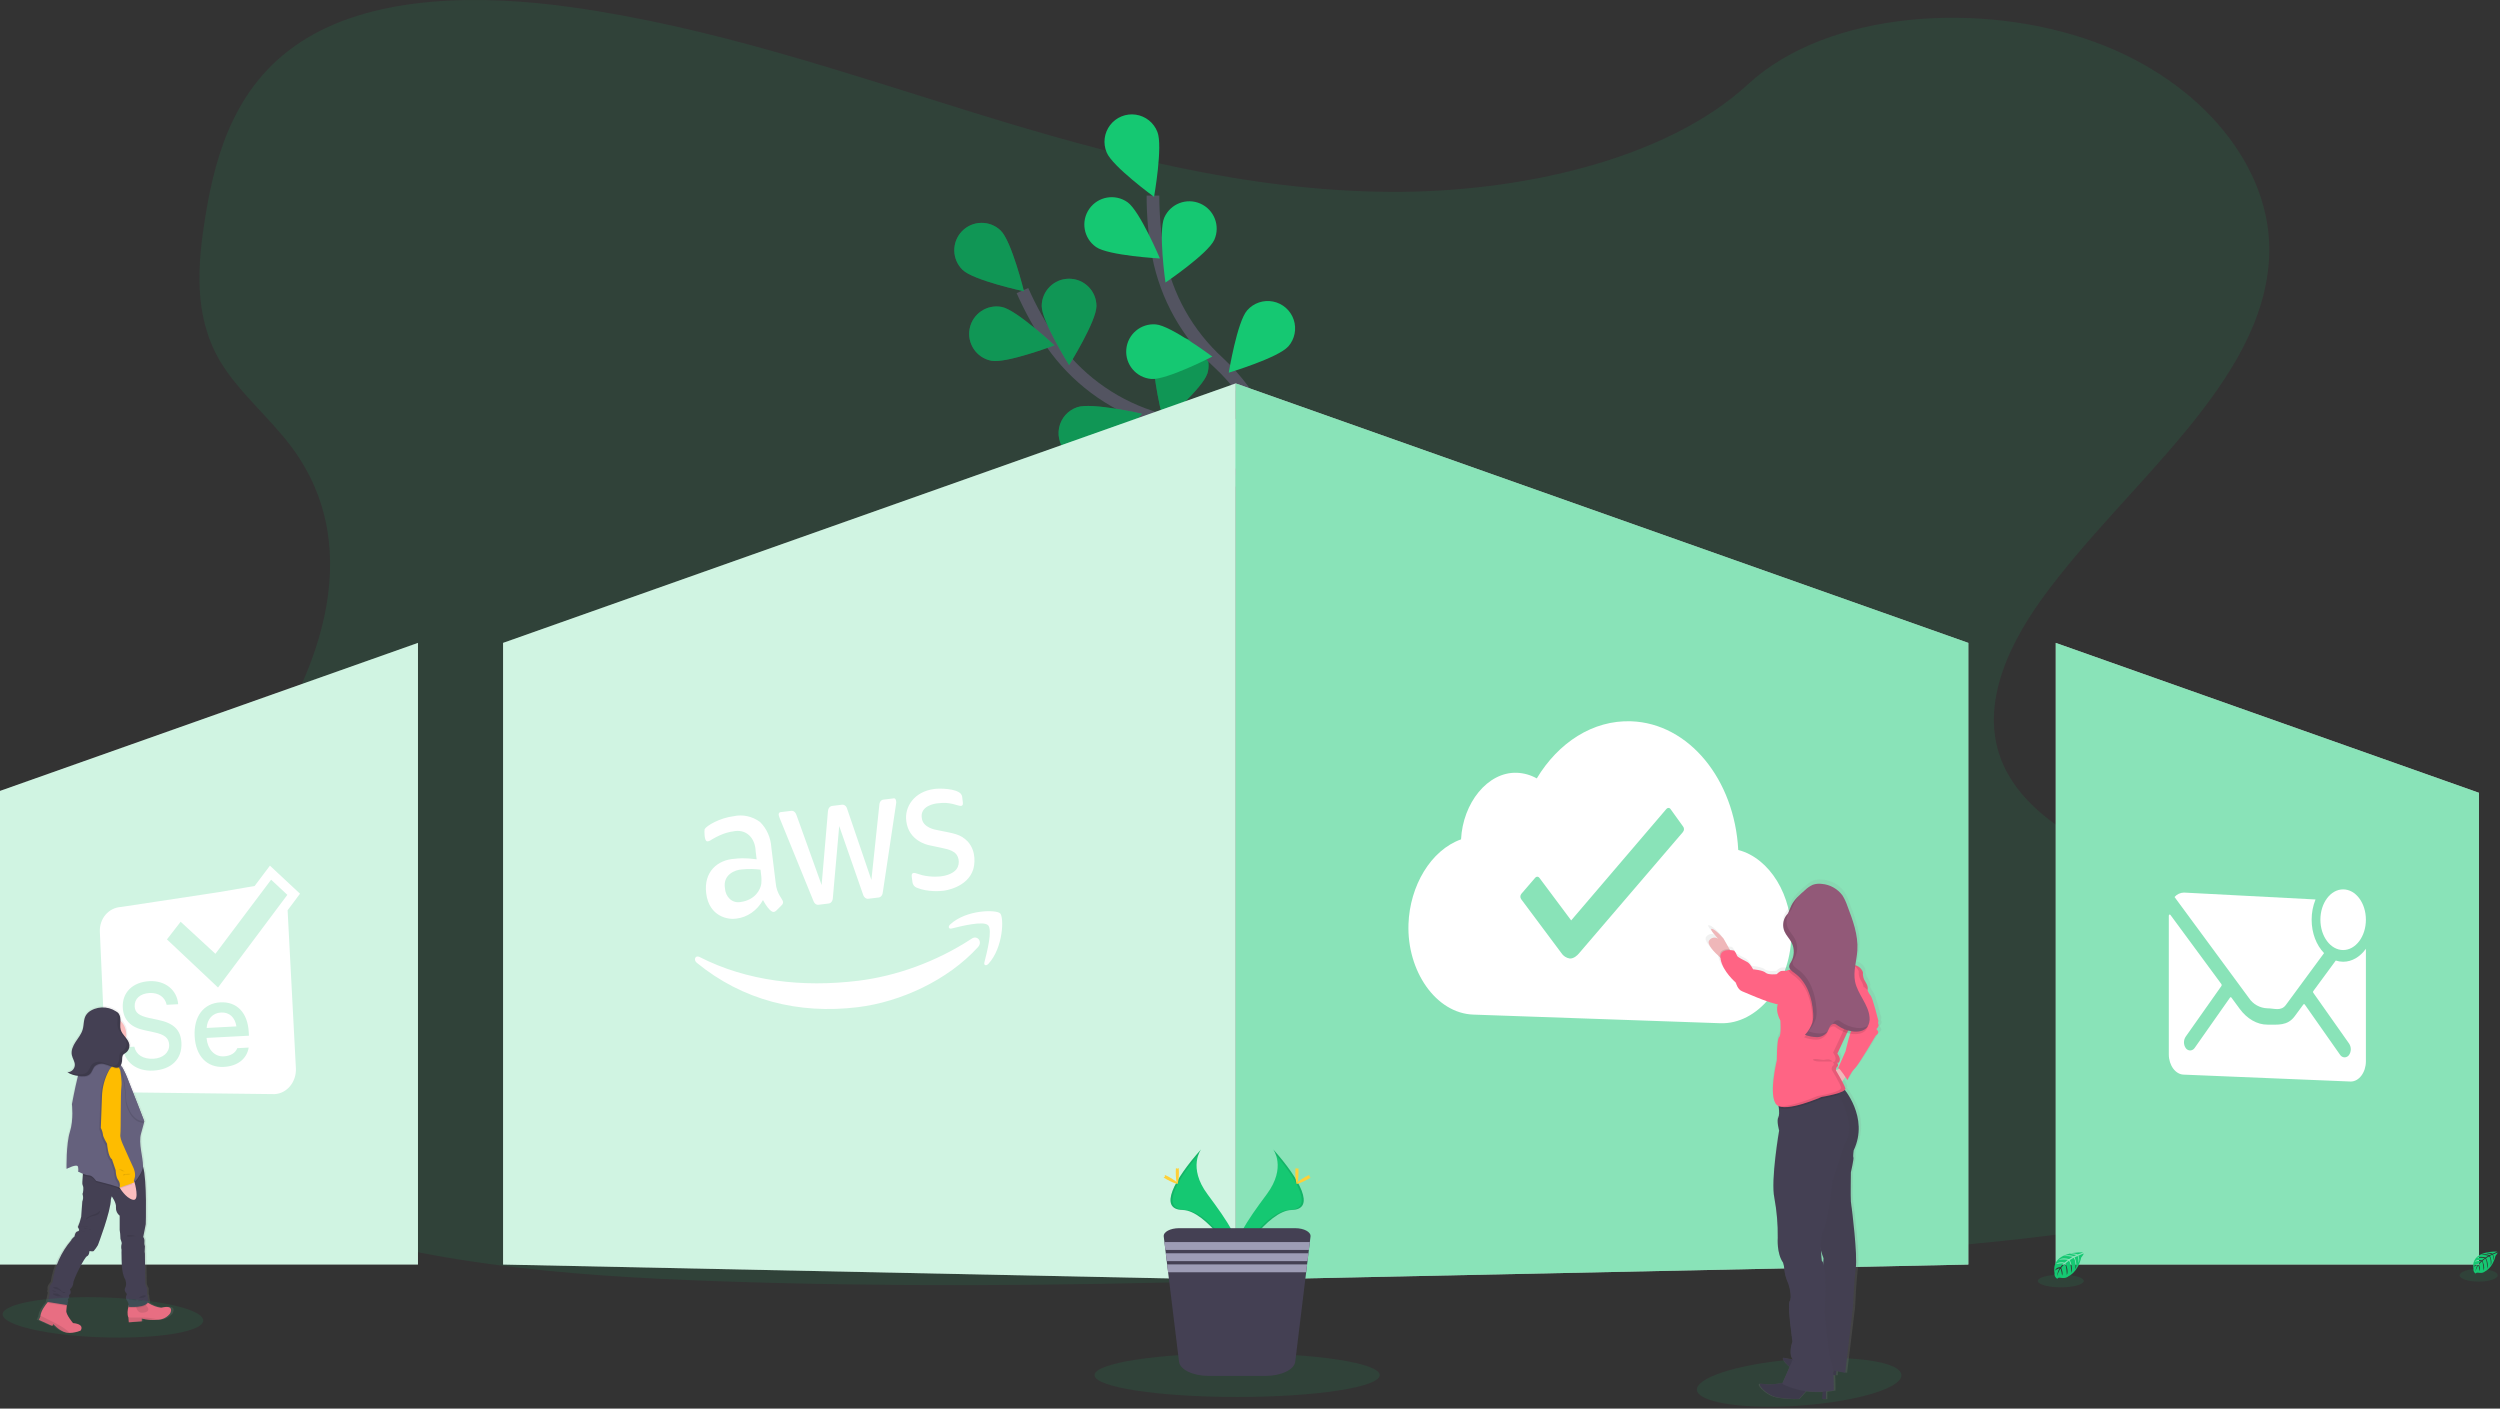 <?xml version="1.0" encoding="UTF-8"?>
<svg width="394px" height="222px" viewBox="0 0 394 222" version="1.1" xmlns="http://www.w3.org/2000/svg" xmlns:xlink="http://www.w3.org/1999/xlink">
    <rect x="0" y="0" width="394" height="222" fill="#333333" stroke="none"/>
    <title>banner-all-courses</title>
    <defs>
        <linearGradient x1="49.977%" y1="100%" x2="49.977%" y2="-0.008%" id="linearGradient-1">
            <stop stop-color="#808080" stop-opacity="0.25" offset="0%"></stop>
            <stop stop-color="#808080" stop-opacity="0.12" offset="54%"></stop>
            <stop stop-color="#808080" stop-opacity="0.1" offset="100%"></stop>
        </linearGradient>
        <linearGradient x1="49.992%" y1="100.014%" x2="49.992%" y2="-0.019%" id="linearGradient-2">
            <stop stop-color="#808080" stop-opacity="0.25" offset="0%"></stop>
            <stop stop-color="#808080" stop-opacity="0.12" offset="54%"></stop>
            <stop stop-color="#808080" stop-opacity="0.1" offset="100%"></stop>
        </linearGradient>
    </defs>
    <g id="Website" stroke="none" stroke-width="1" fill="none" fill-rule="evenodd">
        <g id="All-courses" transform="translate(-927, -148)">
            <g id="banner-all-courses" transform="translate(927, 148)">
                <path d="M219.155,30.239 C196.445,30.108 174.677,24.306 153.866,17.88 C133.055,11.454 112.428,4.296 90.185,1.15 C75.88,-0.865 59.578,-0.804 48.259,6.072 C37.367,12.69 34.062,23.737 32.391,33.954 C31.13,41.641 30.477,49.716 34.609,56.788 C37.476,61.695 42.452,65.758 45.943,70.441 C58.081,86.732 50.292,107.373 37.969,123.868 C32.17,131.606 25.443,139.017 21.036,147.209 C16.629,155.4 14.726,164.718 18.952,172.862 C23.142,180.937 32.804,186.845 43.213,190.915 C64.358,199.175 89.084,201.085 113.164,201.922 C166.482,203.778 219.974,201.118 273.322,198.461 C293.067,197.475 312.896,196.482 332.265,193.387 C343.022,191.662 354.109,189.063 361.807,183.26 C371.593,175.888 373.768,163.761 366.881,154.99 C355.341,140.271 324.338,137.296 316.14,121.399 C311.624,112.646 315.799,102.676 321.852,94.311 C334.835,76.366 356.932,60.361 357.628,40.195 C358.107,26.343 346.965,12.751 330.101,6.612 C312.4,0.153 288.153,1.603 275.496,13.273 C262.478,25.288 239.223,30.355 219.155,30.239 Z" id="Path" fill="#15C872" fill-rule="nonzero" opacity="0.1"></path>
                <g id="db976b58-83c4-4bad-bfc1-713fe8b9d2f6" transform="translate(150.397, 18.026)">
                    <path d="M55.845,70.388 C55.845,70.388 45.885,52.741 30.88,47.656 C24.574,45.562 19.117,41.48 15.328,36.022 C13.55,33.417 12.014,30.654 10.74,27.769" id="Path" stroke="#535461" stroke-width="2"></path>
                    <path d="M1.309,24.507 C3.016,26.167 10.979,27.881 10.979,27.881 C10.979,27.881 9.025,19.976 7.318,18.316 C5.609,16.657 2.878,16.698 1.218,18.407 C-0.441,20.117 -0.4,22.848 1.309,24.507 Z" id="Path" fill="#15C872" fill-rule="nonzero"></path>
                    <path d="M5.829,38.823 C8.166,39.287 15.785,36.399 15.785,36.399 C15.785,36.399 9.816,30.817 7.492,30.353 C5.153,29.894 2.885,31.417 2.425,33.756 C1.966,36.095 3.49,38.364 5.829,38.823 L5.829,38.823 Z" id="Path" fill="#15C872" fill-rule="nonzero"></path>
                    <path d="M22.211,54.296 C24.462,53.516 29.579,47.181 29.579,47.181 C29.579,47.181 21.642,45.369 19.391,46.144 C17.914,46.632 16.814,47.877 16.513,49.403 C16.211,50.929 16.754,52.499 17.934,53.512 C19.114,54.525 20.748,54.825 22.211,54.296 L22.211,54.296 Z" id="Path" fill="#15C872" fill-rule="nonzero"></path>
                    <path d="M37.259,63.219 C39.608,62.831 45.722,57.449 45.722,57.449 C45.722,57.449 38.205,54.317 35.853,54.705 C33.502,55.094 31.911,57.314 32.299,59.665 C32.688,62.016 34.908,63.607 37.259,63.219 L37.259,63.219 Z" id="Path" fill="#15C872" fill-rule="nonzero"></path>
                    <path d="M22.403,30.212 C22.403,32.597 18.094,39.505 18.094,39.505 C18.094,39.505 13.777,32.6 13.777,30.215 C13.777,27.833 15.708,25.902 18.09,25.902 C20.472,25.902 22.403,27.833 22.403,30.215 L22.403,30.212 Z" id="Path" fill="#15C872" fill-rule="nonzero"></path>
                    <path d="M39.869,40.867 C39.144,43.143 32.983,48.446 32.983,48.446 C32.983,48.446 30.931,40.563 31.642,38.298 C32.353,36.024 34.773,34.757 37.047,35.469 C39.321,36.18 40.588,38.601 39.876,40.875 L39.869,40.867 Z" id="Path" fill="#15C872" fill-rule="nonzero"></path>
                    <path d="M55.421,53.553 C55.106,55.916 49.908,62.19 49.908,62.19 C49.908,62.19 46.556,54.767 46.871,52.404 C47.188,50.043 49.36,48.386 51.721,48.703 C54.082,49.021 55.738,51.192 55.421,53.553 Z" id="Path" fill="#15C872" fill-rule="nonzero"></path>
                    <path d="M1.309,24.507 C3.016,26.167 10.979,27.881 10.979,27.881 C10.979,27.881 9.025,19.976 7.318,18.316 C5.609,16.657 2.878,16.698 1.218,18.407 C-0.441,20.117 -0.4,22.848 1.309,24.507 Z" id="Path" fill="#000000" fill-rule="nonzero" opacity="0.25"></path>
                    <path d="M5.829,38.823 C8.166,39.287 15.785,36.399 15.785,36.399 C15.785,36.399 9.816,30.817 7.492,30.353 C5.153,29.894 2.885,31.417 2.425,33.756 C1.966,36.095 3.49,38.364 5.829,38.823 L5.829,38.823 Z" id="Path" fill="#000000" fill-rule="nonzero" opacity="0.25"></path>
                    <path d="M22.211,54.296 C24.462,53.516 29.579,47.181 29.579,47.181 C29.579,47.181 21.642,45.369 19.391,46.144 C17.914,46.632 16.814,47.877 16.513,49.403 C16.211,50.929 16.754,52.499 17.934,53.512 C19.114,54.525 20.748,54.825 22.211,54.296 L22.211,54.296 Z" id="Path" fill="#000000" fill-rule="nonzero" opacity="0.25"></path>
                    <path d="M37.259,63.219 C39.608,62.831 45.722,57.449 45.722,57.449 C45.722,57.449 38.205,54.317 35.853,54.705 C33.502,55.094 31.911,57.314 32.299,59.665 C32.688,62.016 34.908,63.607 37.259,63.219 L37.259,63.219 Z" id="Path" fill="#000000" fill-rule="nonzero" opacity="0.25"></path>
                    <path d="M22.403,30.212 C22.403,32.597 18.094,39.505 18.094,39.505 C18.094,39.505 13.777,32.6 13.777,30.215 C13.777,27.833 15.708,25.902 18.09,25.902 C20.472,25.902 22.403,27.833 22.403,30.215 L22.403,30.212 Z" id="Path" fill="#000000" fill-rule="nonzero" opacity="0.25"></path>
                    <path d="M39.869,40.867 C39.144,43.143 32.983,48.446 32.983,48.446 C32.983,48.446 30.931,40.563 31.642,38.298 C32.353,36.024 34.773,34.757 37.047,35.469 C39.321,36.18 40.588,38.601 39.876,40.875 L39.869,40.867 Z" id="Path" fill="#000000" fill-rule="nonzero" opacity="0.25"></path>
                    <path d="M55.421,53.553 C55.106,55.916 49.908,62.19 49.908,62.19 C49.908,62.19 46.556,54.767 46.871,52.404 C47.188,50.043 49.36,48.386 51.721,48.703 C54.082,49.021 55.738,51.192 55.421,53.553 Z" id="Path" fill="#000000" fill-rule="nonzero" opacity="0.25"></path>
                    <path d="M55.276,70.04 C55.276,70.04 53.319,49.867 41.667,39.139 C36.749,34.67 33.413,28.727 32.16,22.202 C31.59,19.099 31.306,15.951 31.312,12.797" id="Path" stroke="#535461" stroke-width="2"></path>
                    <path d="M24.009,5.99 C24.897,8.201 31.482,12.996 31.482,12.996 C31.482,12.996 32.899,4.975 32.008,2.764 C31.448,1.311 30.149,0.272 28.608,0.046 C27.067,-0.18 25.524,0.442 24.571,1.674 C23.618,2.905 23.403,4.555 24.009,5.99 L24.009,5.99 Z" id="Path" fill="#15C872" fill-rule="nonzero"></path>
                    <path d="M22.327,20.897 C24.277,22.267 32.406,22.709 32.406,22.709 C32.406,22.709 29.239,15.207 27.292,13.837 C25.344,12.466 22.652,12.934 21.281,14.882 C19.91,16.831 20.378,19.522 22.327,20.893 L22.327,20.897 Z" id="Path" fill="#15C872" fill-rule="nonzero"></path>
                    <path d="M31.047,41.697 C33.421,41.897 40.666,38.174 40.666,38.174 C40.666,38.174 34.142,33.3 31.768,33.1 C29.394,32.9 27.308,34.662 27.107,37.036 C26.907,39.41 28.669,41.497 31.044,41.697 L31.047,41.697 Z" id="Path" fill="#15C872" fill-rule="nonzero"></path>
                    <path d="M41.188,55.948 C43.493,56.546 51.264,54.104 51.264,54.104 C51.264,54.104 45.657,48.196 43.352,47.58 C41.833,47.1 40.173,47.497 39.036,48.612 C37.898,49.727 37.467,51.378 37.915,52.906 C38.364,54.435 39.618,55.592 41.177,55.916 L41.188,55.948 Z" id="Path" fill="#15C872" fill-rule="nonzero"></path>
                    <path d="M40.985,19.755 C40.021,21.93 33.28,26.504 33.28,26.504 C33.28,26.504 32.131,18.443 33.095,16.265 C34.059,14.086 36.606,13.101 38.785,14.065 C40.964,15.029 41.949,17.577 40.985,19.755 L40.985,19.755 Z" id="Path" fill="#15C872" fill-rule="nonzero"></path>
                    <path d="M52.63,36.576 C51.057,38.363 43.258,40.708 43.258,40.708 C43.258,40.708 44.573,32.673 46.157,30.882 C47.174,29.724 48.732,29.196 50.244,29.498 C51.755,29.8 52.991,30.885 53.486,32.345 C53.98,33.805 53.658,35.418 52.641,36.576 L52.63,36.576 Z" id="Path" fill="#15C872" fill-rule="nonzero"></path>
                    <path d="M61.709,54.473 C60.463,56.503 53.17,60.135 53.17,60.135 C53.17,60.135 53.109,51.991 54.356,49.957 C55.634,48.002 58.236,47.419 60.227,48.641 C62.218,49.864 62.875,52.449 61.709,54.473 L61.709,54.473 Z" id="Path" fill="#15C872" fill-rule="nonzero"></path>
                </g>
                <path d="M299.559,216.34 C300.628,218.515 293.064,220.852 283.695,221.526 C275.301,222.132 268.4,221.146 267.526,219.377 C266.653,217.608 271.999,215.463 280.212,214.495 C289.378,213.422 298.489,214.187 299.559,216.34 Z" id="Path" fill="#15C872" fill-rule="nonzero" opacity="0.1"></path>
                <polygon id="Path" fill="#FFFFFF" fill-rule="nonzero" points="79.283 101.32 194.749 60.426 194.749 201.701 79.283 199.294"></polygon>
                <polygon id="Path" fill="#15C872" fill-rule="nonzero" opacity="0.2" points="194.749 60.426 194.749 201.701 79.283 199.294 79.283 101.32"></polygon>
                <polygon id="Path" fill="#FFFFFF" fill-rule="nonzero" points="0 124.65 65.873 101.32 65.873 199.294 0 199.294"></polygon>
                <polygon id="Path" fill="#15C872" fill-rule="nonzero" opacity="0.2" points="0 124.65 65.873 101.32 65.873 199.294 0 199.294"></polygon>
                <polygon id="Path" fill="#FFFFFF" fill-rule="nonzero" points="194.749 60.426 310.211 101.32 310.211 199.294 194.749 201.701"></polygon>
                <polygon id="Path" fill="#15C872" fill-rule="nonzero" opacity="0.5" points="194.749 60.426 310.211 101.32 310.211 199.294 194.749 201.701"></polygon>
                <polygon id="Path" fill="#FFFFFF" fill-rule="nonzero" points="390.686 124.944 323.983 101.32 323.983 199.294 390.686 199.294"></polygon>
                <polygon id="Path" fill="#15C872" fill-rule="nonzero" opacity="0.5" points="390.686 124.944 323.983 101.32 323.983 199.294 390.686 199.294"></polygon>
                <path d="M46.974,140.605 L44.546,138.089 L43.499,137 L42.523,138.168 L40.921,140.08 C37.133,140.523 35.235,140.747 35.226,140.753 C35.216,140.747 30.056,141.256 19.747,142.278 C17.781,142.278 16.184,143.91 16.184,146.073 L16,169.081 C16,171.244 17.57,171.535 19.536,171.535 L42.352,173 C44.318,173 45.913,171.244 45.913,169.081 L45.913,144.172 L47.053,142.808 L48,141.664 L46.974,140.605 Z M23.443,168.297 C20.793,168.297 18.977,166.745 18.849,164.378 L20.665,164.378 C20.857,165.664 21.954,166.432 23.578,166.432 C25.067,166.432 26.163,165.577 26.163,164.355 C26.163,163.281 25.515,162.709 23.899,162.278 L22.346,161.854 C20.209,161.282 19.169,160.059 19.169,158.131 C19.169,155.764 20.921,154.189 23.578,154.189 C26.035,154.189 27.851,155.764 27.915,158.053 L26.099,158.053 C25.907,156.838 24.938,156.054 23.514,156.054 C22.018,156.054 21.05,156.838 21.05,158.053 C21.05,159.056 21.698,159.558 23.25,159.989 L24.611,160.349 C27.075,160.992 28.108,162.137 28.108,164.143 C28.108,166.722 26.292,168.297 23.443,168.297 Z M38.791,163.594 L32.11,163.594 L32.11,163.696 C32.182,165.358 33.179,166.636 34.653,166.636 C35.721,166.636 36.519,166.22 36.854,165.46 L38.656,165.46 C38.257,167.255 36.718,168.297 34.582,168.297 C31.911,168.297 30.244,166.353 30.244,163.234 C30.244,160.114 31.911,158.108 34.582,158.108 C37.189,158.108 38.791,159.981 38.791,163.03 L38.791,163.594 Z M34.325,155.756 L26.683,147.762 L28.984,145.097 L34.19,150.427 L43.57,139.226 L45.999,141.742 L34.325,155.756 Z M34.582,159.715 C33.264,159.715 32.36,160.639 32.203,162.027 L36.897,162.027 C36.754,160.585 35.907,159.715 34.582,159.715 Z" id="Shape" fill="#FFFFFF" fill-rule="nonzero" transform="translate(32, 155) rotate(-3) translate(-32, -155) "></path>
                <path d="M200.649,181.136 C200.649,181.136 202.798,183.949 199.656,188.193 C196.514,192.437 193.919,196.025 194.97,198.664 C194.97,198.664 199.711,190.781 203.567,190.69 C207.423,190.6 204.89,185.877 200.649,181.136 Z" id="Path" fill="#15C872" fill-rule="nonzero"></path>
                <path d="M200.649,181.136 C200.836,181.409 200.983,181.707 201.088,182.021 C204.85,186.442 206.854,190.567 203.237,190.672 C199.866,190.77 195.825,196.794 194.857,198.316 C194.887,198.439 194.925,198.56 194.97,198.678 C194.97,198.678 199.711,190.795 203.567,190.705 C207.423,190.614 204.89,185.877 200.649,181.136 Z" id="Path" fill="#000000" fill-rule="nonzero" opacity="0.1"></path>
                <path d="M204.643,184.721 C204.643,185.71 204.531,186.511 204.393,186.511 C204.255,186.511 204.147,185.71 204.147,184.721 C204.147,183.731 204.284,184.195 204.422,184.195 C204.56,184.195 204.643,183.731 204.643,184.721 Z" id="Path" fill="#FFD037" fill-rule="nonzero"></path>
                <path d="M206.013,185.902 C205.147,186.374 204.39,186.66 204.324,186.54 C204.259,186.421 204.908,185.939 205.774,185.453 C206.64,184.967 206.3,185.326 206.365,185.453 C206.43,185.58 206.883,185.428 206.013,185.902 Z" id="Path" fill="#FFD037" fill-rule="nonzero"></path>
                <path d="M189.294,181.136 C189.294,181.136 187.145,183.949 190.287,188.193 C193.429,192.437 196.017,196.025 194.97,198.664 C194.97,198.664 190.233,190.781 186.373,190.69 C182.513,190.6 185.05,185.877 189.294,181.136 Z" id="Path" fill="#15C872" fill-rule="nonzero"></path>
                <path d="M189.294,181.136 C189.107,181.409 188.96,181.707 188.856,182.021 C185.09,186.442 183.085,190.567 186.706,190.672 C190.073,190.77 194.118,196.794 195.086,198.316 C195.055,198.439 195.016,198.56 194.97,198.678 C194.97,198.678 190.233,190.795 186.373,190.705 C182.513,190.614 185.05,185.877 189.294,181.136 Z" id="Path" fill="#000000" fill-rule="nonzero" opacity="0.1"></path>
                <path d="M185.3,184.721 C185.3,185.71 185.409,186.511 185.546,186.511 C185.684,186.511 185.797,185.71 185.797,184.721 C185.797,183.731 185.655,184.195 185.521,184.195 C185.387,184.195 185.3,183.731 185.3,184.721 Z" id="Path" fill="#FFD037" fill-rule="nonzero"></path>
                <path d="M183.926,185.902 C184.796,186.374 185.554,186.66 185.619,186.54 C185.684,186.421 185.035,185.939 184.169,185.453 C183.303,184.967 183.644,185.326 183.578,185.453 C183.513,185.58 183.046,185.428 183.926,185.902 Z" id="Path" fill="#FFD037" fill-rule="nonzero"></path>
                <ellipse id="Oval" fill="#15C872" fill-rule="nonzero" opacity="0.1" cx="194.97" cy="216.717" rx="22.471" ry="3.447"></ellipse>
                <path d="M206.539,194.876 L206.43,195.753 L206.278,196.993 L206.216,197.508 L206.064,198.751 L205.999,199.265 L205.85,200.505 L204.129,214.604 C203.976,215.861 201.921,216.844 199.439,216.844 L190.505,216.844 C188.022,216.844 185.97,215.861 185.815,214.604 L184.093,200.505 L183.941,199.265 L183.879,198.751 L183.727,197.508 L183.662,196.993 L183.513,195.753 L183.404,194.876 C183.317,194.151 184.43,193.561 185.836,193.561 L204.111,193.561 C205.517,193.561 206.626,194.162 206.539,194.876 Z" id="Path" fill="#444053" fill-rule="nonzero"></path>
                <polygon id="Path" fill="#9D9CB5" fill-rule="nonzero" points="206.43 195.753 206.278 196.993 183.662 196.993 183.513 195.753"></polygon>
                <polygon id="Path" fill="#9D9CB5" fill-rule="nonzero" points="206.216 197.511 206.064 198.751 183.879 198.751 183.727 197.511"></polygon>
                <polygon id="Path" fill="#9D9CB5" fill-rule="nonzero" points="205.999 199.269 205.85 200.509 184.093 200.509 183.941 199.269"></polygon>
                <path d="M117.445,126.616 C115.255,126.616 113.031,127.568 112.66,128.088 C112.564,128.304 112.339,130.045 112.871,130.045 C113.048,130.045 113.129,130.079 113.645,129.81 C115.578,128.966 116.802,128.986 116.98,128.986 C119.154,128.752 120.41,130.405 120.217,132.541 L120.217,133.796 C118.381,133.312 117.331,133.295 116.816,133.295 C114.142,133.116 111.672,134.687 111.672,138.141 C111.672,141.929 114.706,142.739 115.882,142.685 C117.637,142.703 119.313,141.823 120.424,140.297 C121.31,142.505 121.874,142.359 121.89,142.359 C122.051,142.359 122.18,142.287 122.309,142.198 L123.227,141.479 C123.388,141.371 123.516,141.193 123.533,140.977 C123.516,140.457 122.678,139.649 122.743,137.836 L122.743,132.236 C122.84,130.692 122.39,129.181 121.456,128.015 C120.345,126.973 118.879,126.472 117.445,126.616 Z M149.398,126.207 C146.166,126.207 144.31,128.444 144.358,130.718 C144.358,133.833 147.2,134.821 147.523,134.928 C150.254,135.877 150.626,135.912 151.386,136.628 C152.032,137.362 151.951,138.795 150.998,139.422 C150.723,139.601 149.542,140.387 146.876,139.778 C145.988,139.581 145.521,139.349 144.794,139.009 C144.6,138.937 144.147,138.812 144.147,139.474 L144.147,140.352 C144.147,140.764 144.372,141.138 144.712,141.317 C146.408,142.266 148.444,142.303 148.88,142.303 C148.945,142.303 152.66,142.305 153.904,139.527 C154.161,138.954 154.826,136.862 153.582,135.072 C152.548,133.729 151.659,133.585 149.01,132.69 C148.783,132.619 146.829,132.062 146.845,130.54 C146.748,128.588 149.14,128.483 149.641,128.519 C151.66,128.483 152.66,129.322 153.21,129.375 C153.452,129.375 153.566,129.216 153.566,128.858 L153.566,128.033 C153.582,127.836 153.518,127.641 153.421,127.48 C152.775,126.549 150.302,126.207 149.398,126.207 Z M124.796,126.881 C124.619,126.917 124.491,127.114 124.523,127.312 C124.555,127.545 124.587,127.78 124.667,128.013 L128.264,141.271 C128.344,141.702 128.599,142.17 129.161,142.098 L130.478,142.098 C131.281,142.188 131.394,141.326 131.41,141.236 L133.771,130.182 L136.164,141.254 C136.18,141.344 136.293,142.206 137.08,142.116 L138.413,142.116 C138.991,142.188 139.264,141.719 139.344,141.289 C143.39,126.736 143.116,127.725 143.148,127.582 C143.212,126.828 142.827,126.88 142.762,126.898 L141.332,126.898 C140.61,126.809 140.467,127.546 140.435,127.725 L137.77,139.228 L135.361,127.725 C135.249,126.846 134.606,126.88 134.445,126.898 L133.21,126.898 C132.503,126.827 132.327,127.456 132.278,127.725 L129.886,139.067 L127.317,127.725 C127.253,127.367 127.043,126.809 126.417,126.881 L124.796,126.881 Z M117.75,135.102 C118.919,135.12 119.927,135.315 120.625,135.495 C120.625,136.394 120.654,136.898 120.476,137.707 C120.249,138.57 119.245,140.136 116.876,140.172 C115.513,140.244 114.62,139.056 114.702,137.707 C114.62,135.55 116.631,135.012 117.75,135.102 Z M154.122,146.299 C152.541,146.321 150.674,146.681 149.257,147.69 C148.82,147.999 148.897,148.426 149.383,148.369 C150.976,148.175 154.521,147.738 155.155,148.561 C155.79,149.384 154.452,152.778 153.861,154.296 C153.678,154.749 154.065,154.936 154.473,154.592 C157.123,152.337 157.812,147.611 157.269,146.931 C156.998,146.591 155.704,146.276 154.122,146.299 Z M108.998,147.864 C108.64,147.919 108.486,148.427 108.86,148.829 C115.289,155.572 123.784,158.873 133.216,158.873 C139.944,158.873 147.754,156.418 153.145,151.793 C154.036,151.024 153.277,149.872 152.363,150.327 C146.318,153.309 139.753,154.747 133.777,154.747 C124.921,154.747 116.347,152.679 109.411,147.983 C109.259,147.88 109.117,147.846 108.998,147.864 Z" id="Shape" fill="#FFFFFF" fill-rule="nonzero" transform="translate(133.043, 142.54) rotate(-7) translate(-133.043, -142.54) "></path>
                <path d="M273.825,133.209 C272.869,122.148 265.37,113.529 256.247,113.529 C250.209,113.529 244.892,117.295 241.699,123.046 C240.719,122.538 239.632,122.271 238.528,122.267 C233.917,122.267 230.192,127.341 230.108,133.061 C225.396,134.931 222.294,140.672 222.294,146.695 C222.294,154.078 227.093,160.595 233.008,160.595 L271.948,160.595 C277.867,160.595 282.665,154.071 282.665,146.695 C282.665,140.121 278.845,134.325 273.825,133.209 L273.825,133.209 Z M265.029,130.672 L249.267,150.425 L249.267,150.425 C249.064,150.675 248.542,151.233 247.897,151.233 C247.337,151.168 246.835,150.862 246.519,150.396 L239.905,142.151 C239.717,141.903 239.717,141.561 239.905,141.313 L242.003,138.696 C242.08,138.589 242.202,138.524 242.333,138.519 C242.465,138.523 242.587,138.589 242.663,138.696 L247.9,145.22 L262.282,127.146 C262.359,127.04 262.481,126.974 262.612,126.968 C262.744,126.969 262.868,127.035 262.941,127.146 L265.004,129.81 C265.212,130.052 265.222,130.407 265.029,130.661 L265.029,130.672 Z" id="Shape" fill="#FFFFFF" fill-rule="nonzero" transform="translate(252.48, 137.062) rotate(2) translate(-252.48, -137.062) "></path>
                <g id="Group-8" transform="translate(341.804, 140.165)" fill="#FFFFFF" fill-rule="nonzero">
                    <ellipse id="Oval" cx="27.476" cy="4.781" rx="3.585" ry="4.781"></ellipse>
                    <path d="M27.476,11.406 C27.081,11.404 26.689,11.34 26.313,11.217 L22.776,16.027 C22.715,16.11 22.715,16.223 22.776,16.306 L28.397,24.28 C28.777,24.832 28.777,25.561 28.397,26.114 C28.236,26.334 27.982,26.468 27.708,26.476 C27.436,26.469 27.183,26.335 27.023,26.114 L21.424,18.14 C21.4,18.104 21.359,18.082 21.315,18.082 C21.271,18.082 21.23,18.104 21.206,18.14 L19.84,19.996 C18.698,21.54 17.183,21.308 15.552,21.319 C13.921,21.329 12.337,20.402 11.178,18.836 L9.866,17.053 C9.841,17.016 9.801,16.994 9.757,16.994 C9.713,16.994 9.672,17.016 9.648,17.053 L4.048,25.026 C3.887,25.247 3.633,25.381 3.36,25.389 C3.087,25.381 2.834,25.247 2.675,25.026 C2.294,24.474 2.294,23.745 2.675,23.192 L8.296,15.219 C8.347,15.133 8.347,15.026 8.296,14.94 L0.254,4.023 C0.156,3.893 0,3.983 0,4.161 L0,26.009 C0,27.763 1.087,29.198 2.388,29.198 L28.672,30.285 C29.988,30.285 31.061,28.836 31.061,27.096 L31.061,9.362 C30.158,10.619 28.89,11.406 27.476,11.406 Z" id="Path"></path>
                    <path d="M22.511,4.781 C22.507,3.688 22.715,2.605 23.124,1.591 L2.381,0.504 C1.812,0.518 1.275,0.772 0.902,1.203 L12.62,17.114 C13.269,18.101 14.358,18.709 15.538,18.745 C16.625,18.745 17.683,19.256 18.459,18.202 L24.468,10.04 C23.276,8.825 22.511,6.923 22.511,4.781 L22.511,4.781 Z" id="Path"></path>
                </g>
                <path d="M393.557,197.25 C393.557,197.25 389.32,196.997 389.82,199.961 C389.764,200.268 389.91,200.575 390.182,200.726 C390.182,200.726 390.182,200.505 390.617,200.581 C390.77,200.606 390.924,200.613 391.078,200.603 C391.285,200.587 391.481,200.506 391.639,200.371 L391.639,200.371 C391.639,200.371 392.828,199.878 393.292,197.932 C393.292,197.932 393.637,197.508 393.622,197.399 L392.897,197.703 C393.034,198.001 393.052,198.339 392.948,198.649 C392.948,198.649 392.926,197.721 392.788,197.743 C392.759,197.743 392.426,197.924 392.426,197.924 C392.426,197.924 392.846,198.82 392.531,199.472 C392.531,199.472 392.651,198.385 392.295,197.99 L391.792,198.283 C391.792,198.283 392.285,199.207 391.951,199.965 C391.951,199.965 392.038,198.805 391.687,198.352 L391.23,198.715 C391.23,198.715 391.694,199.632 391.411,200.259 C391.411,200.259 391.375,198.907 391.132,198.809 C390.959,198.955 390.805,199.122 390.672,199.305 C390.672,199.305 390.987,199.969 390.791,200.317 C390.791,200.317 390.672,199.418 390.574,199.414 C390.366,199.718 390.217,200.059 390.135,200.418 C390.156,200.04 390.274,199.674 390.48,199.356 C390.25,199.399 390.039,199.509 389.871,199.671 C389.871,199.671 389.932,199.251 390.596,199.211 C390.715,199.037 390.854,198.876 391.009,198.733 C390.661,198.703 390.311,198.743 389.98,198.852 C389.98,198.852 390.342,198.454 391.128,198.635 L391.578,198.272 C391.179,198.207 390.773,198.207 390.375,198.272 C390.375,198.272 390.788,197.91 391.697,198.178 L392.19,197.885 C391.813,197.801 391.427,197.767 391.041,197.783 C391.459,197.627 391.92,197.635 392.332,197.805 L392.694,197.649 C392.694,197.649 392.165,197.544 392.013,197.529 C391.861,197.515 391.85,197.468 391.85,197.468 C392.184,197.413 392.526,197.452 392.839,197.58 C393.088,197.491 393.328,197.381 393.557,197.25 Z" id="Path" fill="#15C872" fill-rule="nonzero"></path>
                <ellipse id="Oval" fill="#15C872" fill-rule="nonzero" opacity="0.1" cx="390.639" cy="200.983" rx="2.997" ry="1"></ellipse>
                <path d="M328.303,197.374 C328.303,197.374 323.193,197.065 323.795,200.635 C323.731,201.008 323.913,201.38 324.248,201.556 C324.248,201.556 324.248,201.291 324.773,201.382 C324.956,201.413 325.143,201.422 325.328,201.407 C325.579,201.391 325.819,201.293 326.009,201.128 L326.009,201.128 C326.009,201.128 327.459,200.534 328.003,198.185 C328.003,198.185 328.419,197.674 328.401,197.54 L327.539,197.903 C327.703,198.26 327.725,198.667 327.6,199.041 C327.6,199.041 327.575,197.924 327.408,197.953 C327.376,197.953 326.959,198.167 326.959,198.167 C326.959,198.167 327.466,199.255 327.086,200.041 C327.086,200.041 327.231,198.704 326.799,198.229 L326.194,198.591 C326.194,198.591 326.785,199.711 326.386,200.628 C326.386,200.628 326.488,199.226 326.067,198.678 L325.516,199.11 C325.516,199.11 326.074,200.197 325.734,200.969 C325.734,200.969 325.69,199.338 325.397,199.215 C325.188,199.391 325.002,199.591 324.842,199.813 C324.842,199.813 325.205,200.614 324.987,201.038 C324.987,201.038 324.842,199.95 324.723,199.95 C324.473,200.319 324.294,200.731 324.193,201.165 C324.217,200.708 324.36,200.266 324.607,199.882 C324.335,199.931 324.084,200.057 323.882,200.244 C323.882,200.244 323.958,199.733 324.737,199.69 C324.881,199.478 325.049,199.283 325.237,199.11 C324.817,199.074 324.394,199.123 323.994,199.255 C323.994,199.255 324.407,198.773 325.379,198.99 L325.922,198.548 C325.442,198.47 324.953,198.47 324.473,198.548 C324.473,198.548 324.969,198.124 326.071,198.432 L326.662,198.069 C326.206,197.969 325.739,197.929 325.273,197.95 C325.273,197.95 325.821,197.653 326.836,197.972 L327.256,197.783 C327.256,197.783 326.622,197.66 326.433,197.638 C326.245,197.616 326.238,197.566 326.238,197.566 C326.641,197.499 327.055,197.546 327.434,197.7 C327.733,197.617 328.024,197.508 328.303,197.374 L328.303,197.374 Z" id="Path" fill="#15C872" fill-rule="nonzero"></path>
                <ellipse id="Oval" fill="#15C872" fill-rule="nonzero" opacity="0.1" cx="324.784" cy="201.882" rx="3.617" ry="1"></ellipse>
                <path d="M296.242,161.644 C296.242,161.644 296.659,161.242 296.521,160.97 C296.44,160.799 296.44,160.601 296.521,160.43 C296.521,160.43 295.586,156.755 295.238,156.385 C295.01,156.116 294.834,155.806 294.72,155.472 C294.756,155.4 294.774,155.32 294.771,155.24 C294.755,154.87 294.629,154.512 294.408,154.214 C294.136,153.812 293.987,153.34 293.977,152.855 C293.973,152.795 293.973,152.734 293.977,152.674 L293.977,152.674 L293.977,152.674 C293.766,152.12 293.298,151.705 292.723,151.561 C292.843,150.782 293.006,150.003 293.056,149.22 C293.219,146.766 292.306,144.385 291.407,142.087 C291.211,141.518 290.947,140.974 290.621,140.467 C289.808,139.396 288.576,138.724 287.236,138.619 C286.748,138.558 286.253,138.606 285.786,138.76 C285.325,138.967 284.902,139.25 284.535,139.597 C284.148,139.924 283.76,140.257 283.401,140.612 L283.358,140.656 L283.231,140.79 L283.18,140.84 L283.06,140.975 L283.017,141.022 C282.966,141.083 282.912,141.145 282.861,141.21 L282.861,141.21 C282.814,141.272 282.767,141.33 282.723,141.391 L282.68,141.453 L282.586,141.587 L282.542,141.656 C282.509,141.703 282.484,141.75 282.455,141.797 L282.415,141.863 C282.379,141.931 282.339,142 282.303,142.073 L282.172,142.363 L282.172,142.403 L282.096,142.595 C281.998,142.827 281.904,143.059 281.785,143.28 L281.785,143.28 L281.763,143.316 L281.502,143.631 C281.383,143.788 281.283,143.958 281.205,144.139 L281.179,144.197 C281.179,144.222 281.161,144.251 281.15,144.276 L281.125,144.342 C281.118,144.37 281.11,144.398 281.1,144.425 C281.1,144.447 281.1,144.468 281.1,144.494 L281.078,144.574 C281.078,144.599 281.078,144.621 281.078,144.646 C281.078,144.671 281.078,144.7 281.06,144.726 L281.06,144.802 L281.06,144.882 C281.06,144.911 281.06,144.94 281.06,144.972 C281.06,145.005 281.06,145.016 281.06,145.034 C281.06,145.052 281.06,145.135 281.06,145.186 C281.06,145.237 281.06,145.226 281.06,145.248 C281.058,145.28 281.058,145.313 281.06,145.346 C281.058,145.367 281.058,145.389 281.06,145.411 C281.058,145.441 281.058,145.471 281.06,145.501 L281.06,145.567 C281.06,145.599 281.06,145.628 281.06,145.657 C281.058,145.679 281.058,145.701 281.06,145.723 L281.081,145.817 C281.081,145.817 281.081,145.857 281.081,145.875 L281.114,145.976 C281.114,145.976 281.114,146.009 281.132,146.023 C281.15,146.038 281.168,146.125 281.19,146.172 C281.302,146.415 281.438,146.646 281.596,146.861 C281.701,147.006 281.81,147.147 281.919,147.292 L282.075,147.509 C282.18,147.654 282.276,147.805 282.361,147.962 C282.879,148.95 282.836,150.138 282.248,151.087 L282.118,151.286 C282.046,151.396 281.996,151.519 281.969,151.648 C281.944,151.875 282.019,152.102 282.176,152.268 L281.853,152.351 C281.589,152.424 281.408,152.482 281.408,152.482 C281.188,152.463 280.967,152.463 280.748,152.482 C280.443,152.578 280.169,152.753 279.954,152.989 C279.954,152.989 278.57,153.156 278.117,152.754 C277.664,152.351 276.076,152.214 276.076,152.214 C276.076,152.214 275.627,151.337 275.141,151.065 C274.655,150.793 273.481,150.289 273.445,150.021 C273.344,149.737 273.191,149.474 272.995,149.245 C272.757,149.194 272.514,149.165 272.271,149.158 L272.194,149.028 L271.227,147.357 C271.227,147.357 270.013,145.94 269.357,145.806 C268.701,145.672 270.281,147.31 270.357,147.386 C269.89,147.053 269.242,147.16 268.907,147.625 C268.392,148.198 269.759,149.543 270.607,150.286 L270.745,150.405 C270.751,150.48 270.762,150.553 270.777,150.626 C271.158,152.616 273.267,154.338 273.267,154.338 C273.267,154.338 273.51,155.45 274.307,155.722 C274.942,155.936 278.349,157.48 280.125,157.788 C279.976,158.172 279.802,159.064 280.538,160.376 C280.538,160.376 280.712,162.703 280.331,163.007 C279.951,163.312 279.969,166.682 279.969,166.682 C279.969,166.682 278.519,172.55 279.969,173.797 C280.061,173.876 280.165,173.94 280.277,173.985 C280.277,174.076 280.302,174.17 280.313,174.268 C280.378,174.855 280.4,175.464 280.244,175.718 C279.882,176.291 280.364,177.842 280.364,177.842 C280.364,177.842 278.965,185.768 279.588,188.566 C279.982,190.657 280.166,192.782 280.139,194.909 C280.139,194.909 279.933,197.37 281.005,198.856 C281.123,199.207 281.193,199.573 281.212,199.943 C281.282,200.654 281.47,201.348 281.766,201.998 C282.009,202.469 282.491,204.463 282.078,204.999 C281.665,205.536 282.528,211.411 282.528,211.411 C282.528,211.411 281.835,213.223 282.528,214.176 L282.549,214.202 C282.139,214.197 281.731,214.138 281.335,214.028 C280.56,213.767 281.139,214.752 282.06,215.427 C281.658,216.34 281.107,217.565 280.922,217.964 C280.121,218.101 278.534,218.326 277.602,218.105 C276.323,217.804 278.157,219.859 279.885,220.232 C281.106,220.46 282.349,220.55 283.59,220.501 L284.706,219.268 C285.608,219.39 286.519,219.423 287.428,219.37 L287.33,220.515 L287.986,220.515 L287.986,219.326 C288.399,219.287 288.827,219.232 289.269,219.152 C289.269,219.152 289.294,217.898 289.215,216.713 L289.617,216.749 L289.678,216.093 L291.103,216.351 L292.382,205.84 C292.382,205.84 292.524,201.929 292.835,199.737 C293.147,197.544 292.176,190.19 292.176,190.19 C292.176,190.19 292.107,189.828 292.038,189.146 C291.969,188.465 292.038,184.489 292.038,184.489 C292.038,184.489 292.556,182.314 292.455,182.129 C292.353,181.945 292.487,181.017 292.487,181.017 C294.662,176.584 291.987,172.579 291.056,171.39 C291.109,171.34 291.142,171.272 291.146,171.198 C291.152,171.173 291.152,171.147 291.146,171.122 C291,170.747 290.825,170.384 290.624,170.035 L291.168,169.343 C291.357,169.614 291.491,169.817 291.491,169.817 C291.491,169.817 292.078,168.502 292.669,168.005 C293.259,167.509 296.094,162.779 296.094,162.779 C296.094,162.779 296.753,162.337 296.405,161.967 C296.057,161.597 296.242,161.644 296.242,161.644 Z M287.522,198.947 C287.476,198.794 287.391,198.655 287.276,198.544 C287.276,198.544 287.174,197.819 287.138,196.888 C287.344,197.613 287.555,198.138 287.555,198.138 L287.522,198.947 Z M289.153,216.188 C289.153,216.122 289.153,216.057 289.153,215.996 L289.204,215.996 L289.153,216.188 Z M289.581,168.208 L289.581,168.165 C289.565,167.976 289.65,167.792 289.805,167.683 C289.886,167.633 289.932,167.542 289.925,167.447 C289.908,167.294 289.85,167.149 289.758,167.027 C289.827,167.077 290.041,167.193 290.186,166.773 C290.208,166.707 290.219,166.639 290.218,166.57 C290.184,166.219 290.041,165.887 289.809,165.62 L291.375,162.322 C291.546,162.373 291.72,162.413 291.897,162.442 L291.897,162.442 C291.487,163.71 291.15,165.222 291.15,165.222 L289.939,167.886 C290.021,167.917 290.094,167.97 290.15,168.038 L289.581,168.208 Z" id="Shape" fill="url(#linearGradient-1)" fill-rule="nonzero"></path>
                <path d="M284.372,214.118 C284.372,214.118 282.339,214.368 281.35,214.028 C280.36,213.687 281.654,215.477 282.991,215.916 C283.935,216.193 284.909,216.358 285.891,216.409 L287.46,214.93 L289.128,215.06 L288.838,216.695 L289.356,216.742 L289.555,214.604 L284.372,214.118 Z" id="Path" fill="#444053" fill-rule="nonzero"></path>
                <path d="M284.372,214.118 C284.372,214.118 282.339,214.368 281.35,214.028 C280.36,213.687 281.654,215.477 282.991,215.916 C283.935,216.193 284.909,216.358 285.891,216.409 L287.46,214.93 L289.128,215.06 L288.838,216.695 L289.356,216.742 L289.555,214.604 L284.372,214.118 Z" id="Path" fill="#000000" fill-rule="nonzero" opacity="0.1"></path>
                <path d="M281.437,217.855 C281.437,217.855 278.994,218.388 277.758,218.087 C276.522,217.786 278.294,219.827 279.965,220.193 C281.143,220.421 282.344,220.511 283.542,220.461 L285.282,218.489 L287.319,218.457 L287.152,220.475 L287.79,220.475 L287.79,217.855 L281.437,217.855 Z" id="Path" fill="#444053" fill-rule="nonzero"></path>
                <path d="M281.437,217.855 C281.437,217.855 278.994,218.388 277.758,218.087 C276.522,217.786 278.294,219.827 279.965,220.193 C281.143,220.421 282.344,220.511 283.542,220.461 L285.282,218.489 L287.319,218.457 L287.152,220.475 L287.79,220.475 L287.79,217.855 L281.437,217.855 Z" id="Path" fill="#000000" fill-rule="nonzero" opacity="0.1"></path>
                <path d="M290.461,171.416 C290.461,171.416 294.64,176.062 292.136,181.31 C292.136,181.31 292.002,182.249 292.1,182.416 C292.197,182.582 291.701,184.757 291.701,184.757 C291.701,184.757 291.632,188.7 291.701,189.371 C291.77,190.041 291.835,190.404 291.835,190.404 C291.835,190.404 292.77,197.692 292.469,199.867 C292.168,202.042 292.034,205.92 292.034,205.92 L290.798,216.351 L284.38,215.147 L287.279,200.835 L287.381,198.298 C287.381,198.298 286.177,195.192 286.71,193.619 C287.243,192.046 286.576,172.021 286.576,172.021 L290.461,171.416 Z" id="Path" fill="#444053" fill-rule="nonzero"></path>
                <path d="M290.461,171.416 C290.461,171.416 294.64,176.062 292.136,181.31 C292.136,181.31 292.002,182.249 292.1,182.416 C292.197,182.582 291.701,184.757 291.701,184.757 C291.701,184.757 291.632,188.7 291.701,189.371 C291.77,190.041 291.835,190.404 291.835,190.404 C291.835,190.404 292.77,197.692 292.469,199.867 C292.168,202.042 292.034,205.92 292.034,205.92 L290.798,216.351 L284.38,215.147 L287.279,200.835 L287.381,198.298 C287.381,198.298 286.177,195.192 286.71,193.619 C287.243,192.046 286.576,172.021 286.576,172.021 L290.461,171.416 Z" id="Path" fill="#000000" fill-rule="nonzero" opacity="0.02"></path>
                <path d="M287.388,193.883 C286.663,195.286 287.12,198.696 287.12,198.696 C288.087,199.534 287.555,206.822 287.555,206.822 C287.555,206.822 288.221,214.009 288.642,214.847 C289.062,215.684 289.004,219.123 289.004,219.123 C284.09,220.026 280.878,218.087 280.878,218.087 C280.878,218.087 282.451,214.51 282.484,214.343 C282.502,214.249 282.712,214.502 282.774,214.578 L282.484,214.176 C281.814,213.241 282.484,211.436 282.484,211.436 C282.484,211.436 281.647,205.637 282.049,205.083 C282.451,204.528 281.984,202.575 281.748,202.107 C281.46,201.46 281.279,200.771 281.212,200.066 C281.193,199.703 281.126,199.343 281.013,198.997 C279.976,197.526 280.175,195.087 280.175,195.087 C280.203,192.979 280.025,190.874 279.643,188.802 C279.041,186.026 280.393,178.168 280.393,178.168 C280.393,178.168 279.943,176.631 280.277,176.062 C280.429,175.808 280.407,175.207 280.342,174.612 C280.262,173.888 280.11,173.213 280.11,173.213 L289.24,171.604 C289.432,171.923 289.602,172.231 289.769,172.528 C292.788,178.106 290.751,180.176 290.751,180.176 L288.812,186.127 C288.812,186.127 288.124,192.477 287.388,193.883 Z" id="Path" fill="#444053" fill-rule="nonzero"></path>
                <path d="M272.93,150.253 L271.625,151.34 C271.625,151.34 271.368,151.137 271.027,150.829 C270.208,150.104 268.889,148.76 269.386,148.194 C269.537,147.974 269.771,147.824 270.035,147.779 C270.299,147.735 270.569,147.8 270.785,147.959 C270.712,147.879 269.197,146.259 269.82,146.389 C270.444,146.52 271.633,147.926 271.633,147.926 L272.568,149.582 L272.93,150.253 Z" id="Path" fill="#EFB7B9" fill-rule="nonzero"></path>
                <polygon id="Path" fill="#EFB7B9" fill-rule="nonzero" points="290.396 168.31 288.859 168.777 290.026 170.814 291.364 169.078"></polygon>
                <circle id="Oval" fill="#EFB7B9" fill-rule="nonzero" cx="286.786" cy="144.773" r="4.378"></circle>
                <path d="M284.209,146.371 C284.209,146.371 288.196,152.689 284.412,153.225 C280.628,153.761 289.486,157.603 289.486,157.603 L292.795,154.262 C292.795,154.262 289.352,148.31 289.896,146.038 C290.44,143.765 284.209,146.371 284.209,146.371 Z" id="Path" fill="#EFB7B9" fill-rule="nonzero"></path>
                <path d="M289.78,172.528 C288.897,172.798 287.998,173.007 287.087,173.155 C287.087,173.155 282.158,175.33 280.364,174.605 C280.284,173.88 280.132,173.206 280.132,173.206 L289.24,171.604 C289.443,171.923 289.62,172.231 289.78,172.528 Z" id="Path" fill="#000000" fill-rule="nonzero" opacity="0.1"></path>
                <path d="M294.314,156.001 L293.422,157.846 L292.418,159.919 L292.274,160.216 L291.081,162.793 L289.566,166.055 C289.566,166.055 290.103,166.69 289.929,167.193 C289.755,167.697 289.526,167.458 289.497,167.429 C289.523,167.469 289.86,167.904 289.559,168.096 C289.378,168.253 289.301,168.498 289.36,168.73 C289.36,168.73 290.595,170.771 290.831,171.506 C291.067,172.242 287.087,172.876 287.087,172.876 C287.087,172.876 281.437,175.384 280.03,174.145 C278.624,172.905 280.03,167.092 280.03,167.092 C280.03,167.092 280.03,163.75 280.393,163.449 C280.755,163.149 280.592,160.84 280.592,160.84 C279.624,159.067 280.291,158.064 280.291,158.064 L280.023,153.519 C280.023,153.519 280.458,153.051 280.791,153.018 C281.004,152.997 281.217,152.997 281.429,153.018 C281.429,153.018 281.603,152.957 281.861,152.888 C282.397,152.736 283.285,152.525 283.6,152.681 C284.068,152.917 287.08,152.319 287.08,152.319 C288.376,152.129 289.681,152.008 290.99,151.956 C291.438,151.93 291.886,151.979 292.317,152.101 C292.908,152.234 293.39,152.659 293.596,153.229 C293.546,153.772 293.689,154.316 293.999,154.765 C294.542,155.635 294.314,156.001 294.314,156.001 Z" id="Path" fill="#FF6484" fill-rule="nonzero"></path>
                <path d="M272.93,150.253 L271.625,151.34 C271.625,151.34 271.368,151.137 271.027,150.829 C270.922,149.702 271.883,149.553 272.561,149.582 L272.93,150.253 Z" id="Path" fill="#000000" fill-rule="nonzero" opacity="0.1"></path>
                <path d="M280.599,153.497 L280.03,153.529 C280.03,153.529 278.693,153.696 278.258,153.294 C277.823,152.892 276.286,152.761 276.286,152.761 C276.286,152.761 275.851,151.891 275.384,151.623 C274.916,151.355 273.778,150.855 273.746,150.586 C273.649,150.306 273.502,150.045 273.311,149.818 C273.311,149.818 270.803,149.216 271.172,151.188 C271.542,153.16 273.579,154.867 273.579,154.867 C273.579,154.867 273.815,155.954 274.583,156.237 C275.351,156.52 280.331,158.846 281.136,158.245 C281.94,157.643 280.599,153.497 280.599,153.497 Z" id="Path" fill="#FF6484" fill-rule="nonzero"></path>
                <path d="M294.006,154.754 C293.696,154.305 293.554,153.761 293.604,153.218 C293.397,152.648 292.915,152.224 292.324,152.091 C292.113,152.027 291.895,151.985 291.675,151.964 C292.258,152.101 292.732,152.522 292.937,153.084 C292.884,153.627 293.027,154.172 293.339,154.62 C293.872,155.49 293.64,155.86 293.64,155.86 L292.748,157.701 L291.741,159.781 L291.599,160.079 L290.407,162.656 L288.892,165.918 C288.892,165.918 289.425,166.552 289.254,167.056 C289.084,167.559 288.856,167.32 288.823,167.291 C288.852,167.331 289.186,167.766 288.888,167.958 C288.708,168.115 288.629,168.36 288.685,168.592 C288.685,168.592 289.925,170.633 290.157,171.369 C290.389,172.104 286.413,172.739 286.413,172.739 C286.413,172.739 282.488,174.478 280.367,174.344 C282.18,175.051 287.083,172.873 287.083,172.873 C287.083,172.873 291.07,172.238 290.827,171.503 C290.585,170.767 289.356,168.726 289.356,168.726 C289.297,168.494 289.374,168.249 289.555,168.092 C289.845,167.9 289.519,167.465 289.494,167.425 C289.523,167.454 289.769,167.657 289.925,167.19 C290.081,166.722 289.562,166.052 289.562,166.052 L291.077,162.79 L292.27,160.213 L292.415,159.916 L293.419,157.842 L294.31,155.998 C294.31,155.998 294.542,155.624 294.006,154.754 Z" id="Path" fill="#000000" fill-rule="nonzero" opacity="0.1"></path>
                <path d="M293.705,155.501 L294.307,156.001 C294.416,156.332 294.587,156.64 294.811,156.907 C295.144,157.27 296.046,160.916 296.046,160.916 C295.969,161.086 295.969,161.282 296.046,161.452 C296.181,161.721 295.778,162.123 295.778,162.123 C295.778,162.123 295.579,162.054 295.912,162.424 C296.246,162.793 295.612,163.225 295.612,163.225 C295.612,163.225 292.872,167.904 292.303,168.407 C291.733,168.911 291.164,170.22 291.164,170.22 C291.164,170.22 289.976,168.35 289.693,168.313 L290.864,165.671 C290.864,165.671 291.665,161.996 292.266,161.322 C292.868,160.648 291.965,158.346 291.965,158.346 L293.705,155.501 Z" id="Path" fill="#FF6484" fill-rule="nonzero"></path>
                <path d="M294.089,162.319 C293.589,162.92 292.705,163.043 291.915,162.96 C291.799,162.96 291.686,162.931 291.57,162.909 C291.4,162.877 291.23,162.837 291.063,162.79 C290.466,162.618 289.904,162.341 289.403,161.974 C289.298,161.879 289.175,161.806 289.041,161.76 C288.714,161.722 288.399,161.891 288.25,162.184 C288.08,162.456 288,162.775 287.826,163.047 C287.442,163.566 286.83,163.866 286.185,163.852 C285.548,163.834 284.918,163.712 284.322,163.489 C284.856,162.92 285.263,162.244 285.518,161.507 C285.627,161.017 285.659,160.513 285.612,160.013 C285.467,157.647 284.644,155.153 282.712,153.776 C282.379,153.537 281.988,153.254 281.864,152.895 C282.401,152.743 283.289,152.533 283.604,152.689 C284.072,152.924 287.083,152.326 287.083,152.326 C288.38,152.136 289.685,152.015 290.994,151.964 C291.441,151.937 291.89,151.986 292.321,152.109 C292.104,153.092 292.067,154.106 292.212,155.102 C292.349,155.717 292.571,156.31 292.872,156.864 C293.046,157.194 293.234,157.523 293.412,157.853 C293.923,158.767 294.408,159.684 294.499,160.713 C294.576,161.281 294.429,161.857 294.089,162.319 L294.089,162.319 Z" id="Path" fill="#000000" fill-rule="nonzero" opacity="0.1"></path>
                <path d="M287.478,167.03 C287.734,166.963 287.998,166.939 288.261,166.961 C288.481,167.027 288.682,167.144 288.848,167.302 L287.131,167.302 C286.688,167.302 286.021,167.327 285.681,167.016 C285.978,166.715 287.044,167.081 287.478,167.03 Z" id="Path" fill="#000000" fill-rule="nonzero" opacity="0.1"></path>
                <path d="M281.524,144.258 C280.993,144.988 280.88,145.941 281.226,146.774 C281.502,147.422 282.031,147.926 282.357,148.55 C282.856,149.533 282.815,150.703 282.248,151.648 C282.121,151.812 282.03,152.001 281.98,152.203 C281.901,152.714 282.43,153.08 282.85,153.377 C284.778,154.754 285.601,157.248 285.75,159.615 C285.8,160.114 285.769,160.618 285.659,161.108 C285.405,161.846 284.998,162.522 284.463,163.091 C285.06,163.311 285.689,163.434 286.326,163.453 C286.971,163.464 287.583,163.163 287.968,162.645 C288.142,162.377 288.221,162.058 288.392,161.782 C288.539,161.488 288.855,161.319 289.182,161.358 C289.316,161.405 289.439,161.478 289.544,161.572 C290.281,162.114 291.147,162.454 292.056,162.558 C292.835,162.648 293.72,162.518 294.231,161.916 C294.572,161.451 294.718,160.871 294.64,160.3 C294.466,158.274 292.752,156.675 292.357,154.689 C292.034,153.076 292.614,151.427 292.719,149.789 C292.879,147.361 291.994,144.994 291.128,142.722 C290.936,142.158 290.681,141.618 290.367,141.112 C289.592,140.066 288.403,139.405 287.105,139.3 C286.631,139.237 286.148,139.286 285.695,139.441 C285.248,139.646 284.838,139.926 284.485,140.268 C283.658,140.993 282.807,141.718 282.31,142.725 C282.114,143.131 281.988,143.566 281.77,143.957" id="Path" fill="#925978" fill-rule="nonzero"></path>
                <g id="Group" opacity="0.1" transform="translate(281.024, 141.094)" fill="#000000" fill-rule="nonzero">
                    <path d="M1.289,2.28 C1.503,1.885 1.652,1.45 1.826,1.047 C2.013,0.671 2.247,0.319 2.522,0 C2.022,0.464 1.606,1.011 1.293,1.616 C1.105,2.012 0.978,2.432 0.771,2.816 L1.036,2.591 C0.968,2.684 0.906,2.781 0.851,2.881 C1.021,2.699 1.168,2.497 1.289,2.28 Z" id="Path"></path>
                    <path d="M11.572,20.898 C10.663,20.792 9.797,20.451 9.06,19.909 C8.953,19.817 8.83,19.745 8.698,19.695 C8.371,19.66 8.057,19.83 7.908,20.123 C7.873,20.18 7.841,20.239 7.813,20.3 C7.927,20.249 8.055,20.237 8.176,20.268 C8.309,20.315 8.432,20.387 8.538,20.481 C9.275,21.023 10.141,21.363 11.05,21.467 C11.829,21.558 12.713,21.427 13.225,20.826 C13.289,20.748 13.344,20.665 13.391,20.576 C12.839,20.886 12.197,21 11.572,20.898 L11.572,20.898 Z" id="Path"></path>
                    <path d="M5.827,21.79 C5.192,21.77 4.564,21.648 3.968,21.427 C4.5,20.856 4.907,20.18 5.16,19.441 C5.271,18.953 5.303,18.45 5.255,17.952 C5.11,15.585 4.29,13.088 2.355,11.714 C1.935,11.413 1.409,11.047 1.485,10.536 C1.539,10.335 1.632,10.147 1.757,9.982 C2.323,9.037 2.364,7.868 1.866,6.886 C1.54,6.263 1.01,5.756 0.731,5.11 C0.435,4.387 0.477,3.57 0.847,2.881 C0.755,2.979 0.657,3.071 0.554,3.157 C0.479,3.261 0.398,3.36 0.311,3.454 C-0.06,4.141 -0.101,4.959 0.199,5.679 C0.474,6.328 1.003,6.832 1.329,7.455 C1.828,8.438 1.787,9.609 1.221,10.554 C1.093,10.718 1.002,10.907 0.952,11.109 C0.873,11.62 1.402,11.986 1.822,12.283 C3.75,13.66 4.573,16.154 4.722,18.521 C4.772,19.02 4.741,19.524 4.631,20.014 C4.377,20.752 3.97,21.428 3.435,21.996 C4.032,22.217 4.662,22.34 5.298,22.359 C5.944,22.37 6.555,22.069 6.94,21.551 C6.962,21.514 6.983,21.478 7.001,21.442 C6.649,21.663 6.243,21.783 5.827,21.79 L5.827,21.79 Z" id="Path"></path>
                </g>
                <path d="M25.748,206.072 C24.996,205.974 24.275,205.711 23.638,205.3 L23.573,205.253 C23.625,205.178 23.662,205.093 23.682,205.003 C23.592,204.83 23.545,204.639 23.544,204.445 C23.547,204.26 23.51,204.077 23.435,203.908 L23.435,203.002 C23.221,202.699 23.114,202.333 23.131,201.962 C23.105,201.212 23.076,197.529 23.076,197.529 C23.034,197.337 23.026,197.138 23.051,196.942 C23.076,196.515 23.076,196.355 23.076,196.355 C22.987,196.107 22.96,195.841 22.997,195.579 C23.02,195.332 22.95,195.086 22.801,194.887 L23.214,192.858 C23.214,192.858 23.442,185.855 22.776,183.742 L22.776,183.742 C22.776,183.742 22.776,183.742 22.776,183.717 C22.83,182.358 22.004,180.092 22.471,178.512 C22.939,176.932 22.997,176.591 22.997,176.591 C22.997,176.591 20.931,171.412 20.409,170.183 C20.109,169.387 19.745,168.616 19.322,167.878 C19.288,167.832 19.255,167.789 19.224,167.748 L19.169,167.683 C19.283,167.496 19.351,167.285 19.369,167.066 C19.398,166.704 19.343,166.247 19.622,165.979 C19.729,165.893 19.843,165.816 19.963,165.751 C20.397,165.467 20.63,164.96 20.565,164.446 C20.484,164.048 20.294,163.681 20.017,163.384 C20.048,163.207 20.064,163.027 20.065,162.848 C20.063,162.023 19.721,161.236 19.119,160.673 L19.119,160.673 L19.119,160.506 C19.123,160.137 19.007,159.775 18.789,159.477 L18.865,159.531 L18.734,159.419 C18.671,159.354 18.599,159.298 18.521,159.252 C17.27,158.399 15.648,158.315 14.316,159.035 C13.989,159.207 13.708,159.456 13.497,159.76 C13.066,160.427 13.175,161.286 12.95,162.043 C12.725,162.801 12.225,163.359 11.801,163.989 C11.377,164.62 11.025,165.367 11.185,166.102 C11.301,166.639 11.678,167.117 11.67,167.661 C11.634,168.256 11.175,168.739 10.583,168.806 L10.583,168.806 L10.42,168.806 C10.959,169.132 11.568,169.326 12.196,169.372 C12.196,169.422 12.167,169.469 12.156,169.52 C11.663,171.434 11.21,173.869 11.21,173.869 C11.21,173.869 11.515,176.327 10.88,178.248 C10.246,180.169 10.329,184.123 10.329,184.123 C10.329,184.123 12.091,183.213 12.203,183.8 C12.316,184.387 12.203,184.547 12.203,184.547 C12.458,184.681 12.719,184.802 12.986,184.909 L12.986,185.145 L12.906,186.196 C12.878,186.414 12.912,186.635 13.004,186.834 C13.156,187.127 13.004,187.921 13.004,187.921 C13.004,187.921 12.874,188.001 13.004,188.378 C13.062,188.683 13.027,188.999 12.903,189.284 C12.903,189.284 12.747,191.285 12.718,191.712 C12.59,192.272 12.406,192.817 12.167,193.34 C12.167,193.34 12.638,193.927 12.167,194.01 C11.696,194.093 11.645,194.807 11.645,194.807 C11.645,194.807 11.094,195.264 11.094,195.424 C9.429,197.275 8.349,199.578 7.988,202.042 C7.988,202.042 7.408,202.575 7.492,203.082 C7.539,203.368 7.444,203.466 7.354,203.499 C7.455,203.499 7.568,203.578 7.517,203.829 C7.437,204.256 7.216,205.162 7.216,205.162 L7.256,205.162 L7.256,205.162 C6.803,205.684 6.147,206.558 6.045,207.337 L6.045,207.431 L5.792,207.986 L7.966,208.946 L8.158,208.653 C8.158,208.653 9.123,209.74 10.224,209.986 C10.414,210.028 10.607,210.05 10.801,210.052 C11.414,210.039 12.021,209.916 12.591,209.689 C12.591,209.689 13.388,208.703 11.323,208.515 C11.323,208.515 10.112,207.127 10.235,206.54 C10.274,206.292 10.299,206.043 10.311,205.793 C10.311,205.739 10.311,205.684 10.311,205.633 L10.453,205.655 L10.478,205.206 C10.541,205.131 10.571,205.035 10.561,204.938 C10.561,204.753 10.395,204.724 10.561,204.619 C10.728,204.514 10.725,204.619 10.725,204.354 C10.725,204.09 10.616,204.166 10.862,203.897 C11.109,203.629 10.837,203.151 10.837,203.151 C11.145,202.92 11.342,202.57 11.377,202.187 C11.352,201.629 13.222,198.077 13.606,197.943 C13.99,197.808 14.019,197.113 14.019,197.113 C14.019,197.113 14.545,197.221 14.708,197.113 C14.966,196.823 15.197,196.51 15.396,196.177 C15.396,196.177 17.488,190.893 17.517,188.892 L17.654,188.439 C17.654,188.439 18.452,189.48 18.339,190.226 C18.227,190.973 18.952,191.509 18.952,191.509 L18.952,193.778 C19.032,194.173 19.075,194.575 19.082,194.978 C19.057,195.34 19.409,195.724 19.274,196.047 C19.202,196.336 19.202,196.639 19.274,196.928 C19.274,196.928 19.245,197.674 19.274,197.888 C19.303,198.102 19.166,200.556 19.883,201.625 C19.883,201.625 20.184,202.397 19.883,202.904 C19.583,203.412 20.155,203.919 20.155,203.919 C20.155,203.919 19.793,204.506 20.155,204.934 C20.362,205.203 20.454,205.543 20.413,205.88 C20.268,206.424 20.162,207.134 20.413,207.631 L20.413,207.631 L20.478,208.395 L22.587,208.232 L22.587,207.808 C23.496,208.031 24.437,208.09 25.367,207.982 C26.093,207.917 26.76,207.553 27.208,206.978 C27.208,206.978 28.056,205.51 25.748,206.072 Z" id="Path" fill="url(#linearGradient-2)" fill-rule="nonzero"></path>
                <path d="M26.813,206.993 C26.382,207.56 25.733,207.921 25.023,207.986 C24.124,208.094 23.213,208.033 22.337,207.808 L22.337,208.236 L20.3,208.395 L20.239,207.634 L20.239,207.634 C20.003,207.134 20.112,206.409 20.257,205.865 C20.322,205.609 20.406,205.357 20.507,205.112 C20.507,205.112 22.261,203.622 22.844,204.749 C22.971,204.98 23.147,205.18 23.359,205.336 C23.971,205.743 24.668,206.006 25.396,206.105 C27.636,205.532 26.813,206.993 26.813,206.993 Z" id="Path" fill="#FF6484" fill-rule="nonzero"></path>
                <path d="M21.398,205.532 C21.398,205.532 21.398,206.913 22.406,206.888 C23.413,206.862 23.551,206.337 23.232,205.981 C23.015,205.73 22.827,205.454 22.674,205.159 L21.398,205.532 Z" id="Path" fill="#000000" fill-rule="nonzero" opacity="0.1"></path>
                <path d="M12.7,209.704 C12.152,209.929 11.567,210.052 10.975,210.066 C10.787,210.064 10.6,210.043 10.416,210.004 C9.355,209.765 8.423,208.674 8.423,208.674 L8.238,208.968 L6.136,208.011 L6.375,207.453 L6.375,207.355 C6.473,206.594 7.1,205.72 7.542,205.202 C7.792,204.912 7.988,204.724 7.988,204.724 L10.525,205.086 C10.525,205.086 10.525,205.412 10.525,205.811 C10.516,206.061 10.492,206.311 10.453,206.558 C10.348,207.141 11.515,208.522 11.515,208.522 C13.472,208.711 12.7,209.704 12.7,209.704 Z" id="Path" fill="#FF6484" fill-rule="nonzero"></path>
                <path d="M7.651,203.528 C7.608,203.539 7.563,203.539 7.521,203.528 C7.564,203.52 7.608,203.52 7.651,203.528 Z" id="Path" fill="#444053" fill-rule="nonzero"></path>
                <path d="M10.496,205.108 C10.496,205.108 10.496,205.434 10.496,205.833 L7.528,205.358 C7.528,205.358 7.528,205.3 7.56,205.206 C7.792,204.912 7.988,204.724 7.988,204.724 L10.496,205.108 Z" id="Path" fill="#000000" fill-rule="nonzero" opacity="0.1"></path>
                <path d="M23.366,205.322 C22.917,206.362 20.246,206.116 20.246,206.116 C20.261,206.032 20.267,205.947 20.264,205.862 C20.33,205.605 20.413,205.353 20.514,205.108 C20.514,205.108 22.268,203.618 22.852,204.746 C22.98,204.972 23.155,205.169 23.366,205.322 Z" id="Path" fill="#000000" fill-rule="nonzero" opacity="0.1"></path>
                <path d="M23.41,205.028 C23.145,206.221 20.246,205.956 20.246,205.956 C20.303,205.602 20.217,205.239 20.007,204.948 C19.644,204.521 20.007,203.937 20.007,203.937 C20.007,203.937 19.448,203.433 19.742,202.926 C20.036,202.419 19.742,201.65 19.742,201.65 C19.053,200.588 19.184,198.142 19.155,197.932 C19.126,197.721 19.155,196.975 19.155,196.975 C19.084,196.687 19.084,196.386 19.155,196.098 C19.285,195.779 18.945,195.405 18.974,195.036 C18.97,194.638 18.932,194.242 18.861,193.851 L18.861,191.593 C18.469,191.289 18.25,190.813 18.274,190.317 C18.379,189.57 17.607,188.537 17.607,188.537 L17.477,188.987 C17.448,190.98 15.429,196.235 15.429,196.235 C15.237,196.564 15.015,196.875 14.766,197.163 C14.606,197.272 14.102,197.163 14.102,197.163 C14.102,197.163 14.073,197.856 13.704,197.986 C13.334,198.117 11.529,201.654 11.551,202.212 C11.522,202.602 11.328,202.96 11.018,203.198 C11.018,203.198 11.283,203.676 11.043,203.941 C10.804,204.205 10.913,204.126 10.913,204.394 C10.913,204.662 10.913,204.553 10.754,204.659 C10.594,204.764 10.754,204.793 10.754,204.977 C10.761,205.073 10.732,205.167 10.674,205.242 L10.648,205.688 L7.539,205.191 C7.539,205.191 7.749,204.285 7.829,203.861 C7.876,203.611 7.767,203.546 7.669,203.531 C7.756,203.499 7.847,203.401 7.803,203.118 C7.724,202.611 8.282,202.082 8.282,202.082 C8.603,199.636 9.628,197.337 11.232,195.463 C11.232,195.304 11.761,194.851 11.761,194.851 C11.761,194.851 11.815,194.126 12.269,194.054 C12.722,193.981 12.269,193.39 12.269,193.39 C12.497,192.869 12.675,192.326 12.798,191.77 C12.827,191.346 12.975,189.353 12.975,189.353 C13.095,189.068 13.129,188.754 13.073,188.45 C12.95,188.088 13.073,187.997 13.073,187.997 C13.073,187.997 13.225,187.2 13.073,186.91 C12.985,186.71 12.954,186.489 12.983,186.272 L13.055,185.228 L13.167,183.67 C13.167,183.67 21.431,182.26 22.333,183.402 C22.433,183.543 22.506,183.701 22.547,183.869 C23.192,185.971 22.971,192.93 22.971,192.93 L22.573,194.949 C22.718,195.147 22.785,195.393 22.761,195.637 C22.726,195.897 22.753,196.162 22.841,196.409 C22.841,196.409 22.841,196.569 22.812,196.993 C22.789,197.189 22.798,197.387 22.841,197.58 C22.841,197.58 22.866,201.244 22.892,201.991 C22.875,202.359 22.978,202.723 23.185,203.028 L23.185,203.93 C23.257,204.098 23.293,204.28 23.29,204.463 C23.285,204.658 23.326,204.852 23.41,205.028 L23.41,205.028 Z" id="Path" fill="#444053" fill-rule="nonzero"></path>
                <path d="M10.975,210.059 C10.787,210.057 10.6,210.036 10.416,209.997 C9.355,209.758 8.423,208.667 8.423,208.667 L8.238,208.961 L6.136,208.004 L6.375,207.446 L6.375,207.348 L8.55,208.435 C8.55,208.435 10.29,209.28 10.975,210.059 Z" id="Path" fill="#000000" fill-rule="nonzero" opacity="0.1"></path>
                <path d="M25.023,207.986 C24.124,208.094 23.213,208.033 22.337,207.808 L22.337,208.236 L20.3,208.395 L20.239,207.634 C20.884,207.634 21.924,207.66 22.373,207.634 C23.268,207.631 24.16,207.749 25.023,207.986 Z" id="Path" fill="#000000" fill-rule="nonzero" opacity="0.1"></path>
                <path d="M8.691,202.843 C8.797,202.836 8.903,202.849 9.003,202.883 C9.107,202.946 9.207,203.018 9.3,203.096 C9.37,203.134 9.437,203.178 9.499,203.227 C9.576,203.303 9.608,203.415 9.684,203.491 C9.829,203.633 10.047,203.604 10.25,203.669 C10.271,203.669 10.293,203.669 10.297,203.709 C10.297,203.731 10.284,203.751 10.264,203.76 C10.168,203.813 10.052,203.813 9.956,203.76 C9.863,203.706 9.778,203.64 9.702,203.564 C9.555,203.433 9.386,203.329 9.202,203.256 C8.952,203.154 8.517,203.129 8.358,202.893 C8.463,202.851 8.578,202.833 8.691,202.843 L8.691,202.843 Z" id="Path" fill="#000000" fill-rule="nonzero" opacity="0.1"></path>
                <path d="M8.477,203.401 C8.533,203.417 8.586,203.439 8.637,203.466 L8.909,203.604 C8.716,203.617 8.523,203.574 8.354,203.481 C8.293,203.458 8.233,203.43 8.177,203.397 C8.276,203.38 8.378,203.382 8.477,203.401 Z" id="Path" fill="#000000" fill-rule="nonzero" opacity="0.1"></path>
                <path d="M8.84,203.868 C8.898,203.861 8.956,203.861 9.014,203.868 C9.118,203.907 9.214,203.964 9.297,204.039 C9.496,204.198 9.744,204.284 10,204.282 C9.952,204.303 9.9,204.312 9.847,204.307 L9.275,204.307 C9.212,204.316 9.149,204.316 9.086,204.307 C9.004,204.289 8.925,204.26 8.851,204.22 C8.753,204.176 8.351,204.061 8.347,203.926 C8.343,203.792 8.742,203.868 8.84,203.868 Z" id="Path" fill="#000000" fill-rule="nonzero" opacity="0.1"></path>
                <path d="M21.837,204.546 C22.012,204.561 22.188,204.561 22.362,204.546 C22.548,204.539 22.729,204.481 22.884,204.379 C23.037,204.263 23.004,204.14 22.812,204.133 C22.63,204.14 22.451,204.183 22.286,204.26 C22.201,204.296 22.119,204.338 22.04,204.387 C22.004,204.423 21.873,204.55 21.837,204.546 Z" id="Path" fill="#000000" fill-rule="nonzero" opacity="0.1"></path>
                <path d="M22.486,204.836 C22.486,204.901 22.402,204.938 22.341,204.959 C22.191,205.018 22.033,205.053 21.873,205.064 C21.833,205.064 21.721,205.064 21.735,205.003 C21.75,204.941 21.917,204.959 21.956,204.952 C22.135,204.926 22.312,204.887 22.486,204.836 L22.486,204.836 Z" id="Path" fill="#000000" fill-rule="nonzero" opacity="0.1"></path>
                <path d="M20.884,204.724 C21.104,204.7 21.327,204.744 21.522,204.851 C21.479,204.93 21.393,204.976 21.304,204.967 C21.218,204.957 21.134,204.935 21.054,204.901 C20.919,204.861 20.778,204.84 20.637,204.84 C20.575,204.845 20.511,204.845 20.449,204.84 C20.26,204.807 20.322,204.735 20.449,204.717 C20.594,204.711 20.739,204.713 20.884,204.724 L20.884,204.724 Z" id="Path" fill="#000000" fill-rule="nonzero" opacity="0.1"></path>
                <path d="M13.581,194.289 C13.314,194.103 12.999,194 12.674,193.992 C13.003,193.972 13.327,194.078 13.581,194.289 Z" id="Path" fill="#000000" fill-rule="nonzero" opacity="0.1"></path>
                <path d="M13.334,193.216 C13.573,193.218 13.807,193.285 14.012,193.408 L13.787,193.343 C13.639,193.296 13.486,193.264 13.33,193.249 C13.243,193.249 13.153,193.249 13.066,193.249 C12.979,193.249 12.863,193.224 12.761,193.22 C12.939,193.22 13.138,193.209 13.334,193.216 Z" id="Path" fill="#000000" fill-rule="nonzero" opacity="0.1"></path>
                <path d="M14.15,193.727 C14.226,193.727 14.316,193.775 14.331,193.851 C14.141,193.76 13.943,193.687 13.74,193.633 C13.628,193.597 13.283,193.445 13.204,193.55 C13.49,193.633 13.82,193.662 14.15,193.727 Z" id="Path" fill="#000000" fill-rule="nonzero" opacity="0.1"></path>
                <path d="M14.874,191.368 C15.223,191.25 15.536,191.049 15.788,190.781 C15.782,191.023 15.655,191.246 15.451,191.375 C15.247,191.502 15.02,191.587 14.784,191.625 C14.548,191.666 14.318,191.736 14.099,191.832 C13.994,191.883 13.668,192.194 13.562,192.194 C13.457,192.194 13.642,191.966 13.689,191.93 C14.055,191.686 14.454,191.497 14.874,191.368 L14.874,191.368 Z" id="Path" fill="#000000" fill-rule="nonzero" opacity="0.1"></path>
                <path d="M21.398,194.815 C21.286,194.775 19.912,195.039 19.996,194.775 C20.05,194.612 20.496,194.673 20.605,194.677 C20.874,194.684 21.142,194.731 21.398,194.815 L21.398,194.815 Z" id="Path" fill="#000000" fill-rule="nonzero" opacity="0.1"></path>
                <path d="M19.901,163.043 C19.901,163.266 19.877,163.489 19.829,163.707 C19.479,165.281 17.96,166.307 16.369,166.044 C14.778,165.781 13.67,164.32 13.845,162.717 C14.02,161.114 15.417,159.927 17.028,160.014 C18.638,160.101 19.9,161.431 19.901,163.043 L19.901,163.043 Z" id="Path" fill="#FBBEBE" fill-rule="nonzero"></path>
                <path d="M18.441,164.29 C18.441,164.29 17.459,167.161 18.017,167.744 C18.575,168.328 14.005,168.676 14.005,168.676 C14.005,168.676 15.915,165.247 15.73,164.395 C15.545,163.544 18.441,164.29 18.441,164.29 Z" id="Path" stroke="#15C872"></path>
                <path d="M22.533,183.862 C22.536,183.928 22.536,183.995 22.533,184.061 C22.478,185.417 20.061,188.153 19.503,187.686 C18.945,187.218 15.154,186.33 15.154,186.33 C15.154,186.33 14.595,185.453 14.012,185.453 C13.679,185.425 13.353,185.342 13.048,185.206 L13.16,183.648 C13.16,183.648 21.424,182.238 22.326,183.38 C22.425,183.526 22.495,183.689 22.533,183.862 L22.533,183.862 Z" id="Path" fill="#000000" fill-rule="nonzero" opacity="0.1"></path>
                <path d="M22.533,183.822 C22.507,184.5 21.888,185.525 21.203,186.323 C20.518,187.12 19.782,187.686 19.503,187.461 C19.298,187.327 19.076,187.223 18.843,187.149 C17.585,186.689 15.146,186.105 15.146,186.105 C15.146,186.105 14.588,185.228 14.005,185.228 C13.421,185.228 12.301,184.645 12.301,184.645 C12.301,184.645 12.41,184.485 12.301,183.902 C12.192,183.318 10.489,184.221 10.489,184.221 C10.489,184.221 10.409,180.288 11.018,178.375 C11.627,176.461 11.337,174.025 11.337,174.025 C11.337,174.025 11.776,171.619 12.25,169.712 C12.537,168.571 12.838,167.61 13.066,167.462 C13.678,167.063 16.864,167.462 16.864,167.462 C17.479,167.47 18.092,167.523 18.698,167.621 C18.855,167.683 18.989,167.792 19.082,167.933 L19.177,168.067 C19.594,168.8 19.949,169.568 20.239,170.361 C20.746,171.582 22.739,176.736 22.739,176.736 C22.739,176.736 22.685,177.099 22.232,178.65 C21.779,180.201 22.587,182.466 22.533,183.822 Z" id="Path" fill="#65617D" fill-rule="nonzero"></path>
                <path d="M20.249,185.388 L21.203,186.323 C21.203,186.323 22.08,189.349 20.938,189.081 C19.796,188.813 18.843,187.149 18.843,187.149 L20.249,185.388 Z" id="Path" fill="#FBBEBE" fill-rule="nonzero"></path>
                <path d="M22.667,176.965 C20.405,176.939 19.822,173.775 19.822,173.775 C19.822,173.775 19.662,170.64 19.369,170.057 C19.194,169.486 19.105,168.892 19.104,168.295 C19.522,169.029 19.877,169.796 20.166,170.589 C20.673,171.811 22.667,176.965 22.667,176.965 Z" id="Path" fill="#000000" fill-rule="nonzero" opacity="0.1"></path>
                <path d="M22.747,176.725 C20.485,176.7 19.901,173.536 19.901,173.536 C19.901,173.536 19.742,170.401 19.448,169.817 C19.274,169.247 19.184,168.653 19.184,168.056 C19.602,168.79 19.957,169.557 20.246,170.35 C20.753,171.572 22.747,176.725 22.747,176.725 Z" id="Path" fill="#65617D" fill-rule="nonzero"></path>
                <path d="M18.698,168.926 C18.698,168.926 18.035,167.114 16.948,168.926 C16.261,170.184 15.879,171.585 15.831,173.018 L15.643,178.012 C15.817,178.334 15.93,178.686 15.976,179.049 C15.976,179.411 16.629,180.498 16.629,180.498 C16.629,180.498 16.788,182.597 17.397,182.945 L17.984,184.67 C17.984,184.67 18.01,185.812 18.408,186.265 C18.644,186.599 18.713,187.022 18.597,187.414 L20.96,186.587 C20.96,186.587 20.692,186.685 20.96,185.971 C21.228,185.257 20.8,184.326 20.8,184.326 C20.8,184.326 19.285,181.031 19.097,180.553 C18.908,180.074 18.647,179.516 18.734,178.958 C18.821,178.4 18.756,172.474 18.894,171.572 C19.032,170.669 18.698,168.926 18.698,168.926 Z" id="Path" fill="#000000" fill-rule="nonzero" opacity="0.1"></path>
                <path d="M18.945,168.676 C18.945,168.676 18.281,166.864 17.19,168.676 C16.506,169.935 16.124,171.336 16.074,172.768 L15.889,177.762 C16.062,178.084 16.175,178.436 16.223,178.799 C16.223,179.161 16.871,180.248 16.871,180.248 C16.871,180.248 17.031,182.347 17.643,182.691 L18.227,184.42 C18.227,184.42 18.256,185.562 18.655,186.015 C18.89,186.349 18.96,186.772 18.843,187.164 L21.203,186.337 C21.203,186.337 20.938,186.435 21.203,185.718 C21.467,185 21.036,184.065 21.036,184.065 C21.036,184.065 19.525,180.77 19.336,180.292 C19.148,179.813 18.887,179.255 18.974,178.697 C19.061,178.139 18.995,172.213 19.129,171.307 C19.264,170.401 18.945,168.676 18.945,168.676 Z" id="Path" fill="#FEBC00" fill-rule="nonzero"></path>
                <path d="M18.992,184.3 C19.093,184.313 19.19,184.343 19.282,184.387 C19.354,184.424 19.416,184.482 19.488,184.521 C19.571,184.569 19.665,184.594 19.76,184.594 C19.654,184.599 19.547,184.599 19.441,184.594 C19.375,184.599 19.308,184.59 19.245,184.569 C19.186,184.541 19.13,184.505 19.079,184.463 C19.014,184.415 18.943,184.375 18.869,184.344 C18.811,184.322 18.749,184.315 18.727,184.257 C18.816,184.264 18.905,184.279 18.992,184.3 Z" id="Path" fill="#000000" fill-rule="nonzero" opacity="0.1"></path>
                <path d="M19.891,185.014 C19.992,185.014 20.09,184.993 20.191,184.985 C20.338,184.98 20.485,184.987 20.63,185.007 C20.417,185.116 20.176,185.159 19.938,185.13 C19.87,185.112 19.799,185.112 19.731,185.13 C19.659,185.159 19.441,185.406 19.423,185.188 C19.405,184.971 19.767,185.018 19.891,185.014 Z" id="Path" fill="#000000" fill-rule="nonzero" opacity="0.1"></path>
                <path d="M18.669,159.854 L18.281,159.571 C18.323,159.585 18.363,159.603 18.401,159.626 C18.483,159.67 18.556,159.727 18.618,159.796 L18.742,159.908 L18.669,159.854 Z" id="Path" fill="#000000" fill-rule="nonzero" opacity="0.1"></path>
                <path d="M19.09,167.922 C19.019,168.081 18.906,168.218 18.763,168.317 C18.678,168.375 18.58,168.412 18.477,168.426 C18.333,168.44 18.188,168.425 18.049,168.382 C17.873,168.335 17.698,168.278 17.527,168.212 C17.193,168.071 16.85,167.95 16.502,167.849 C15.972,167.688 15.397,167.805 14.972,168.161 C14.635,168.502 14.556,169.031 14.222,169.372 C13.773,169.828 13.041,169.799 12.41,169.709 L12.261,169.687 C12.548,168.545 12.848,167.585 13.077,167.436 C13.689,167.037 16.875,167.436 16.875,167.436 C17.49,167.444 18.102,167.498 18.709,167.596 C18.866,167.663 18.999,167.776 19.09,167.922 L19.09,167.922 Z" id="Path" fill="#000000" fill-rule="nonzero" opacity="0.1"></path>
                <path d="M13.845,163.043 C13.84,161.823 14.569,160.72 15.693,160.244 C16.817,159.769 18.116,160.015 18.988,160.869 L18.988,160.869 C18.988,161.394 18.883,161.956 19.032,162.445 C19.215,162.908 19.486,163.332 19.829,163.692 C19.487,165.191 18.077,166.196 16.548,166.03 C15.02,165.864 13.858,164.581 13.845,163.043 Z" id="Path" fill="#000000" fill-rule="nonzero" opacity="0.1"></path>
                <path d="M18.742,159.749 C17.537,158.655 15.766,158.457 14.349,159.256 C14.031,159.431 13.76,159.679 13.559,159.981 C13.142,160.644 13.247,161.503 13.03,162.253 C12.812,163.004 12.33,163.565 11.921,164.192 C11.511,164.819 11.17,165.562 11.326,166.294 C11.439,166.827 11.805,167.306 11.797,167.849 C11.767,168.477 11.259,168.976 10.63,168.995 C11.168,169.326 11.777,169.522 12.406,169.567 C13.041,169.658 13.773,169.687 14.218,169.23 C14.552,168.89 14.632,168.36 14.969,168.02 C15.393,167.664 15.968,167.547 16.498,167.708 C17.027,167.831 17.517,168.07 18.046,168.226 C18.184,168.269 18.329,168.284 18.473,168.27 C18.927,168.208 19.198,167.704 19.227,167.248 C19.256,166.885 19.202,166.432 19.47,166.16 C19.573,166.074 19.683,165.998 19.8,165.932 C20.223,165.642 20.448,165.14 20.384,164.631 C20.257,163.732 19.296,163.181 19.028,162.297 C18.879,161.789 18.992,161.246 18.984,160.72 C18.977,160.195 18.774,159.589 18.278,159.412" id="Path" fill="#444053" fill-rule="nonzero"></path>
                <path d="M20.336,164.631 C20.213,163.732 19.249,163.181 18.981,162.297 C18.832,161.789 18.948,161.246 18.937,160.72 C18.944,160.353 18.832,159.993 18.618,159.694 L18.695,159.749 C18.655,159.709 18.611,159.673 18.568,159.637 C18.506,159.572 18.437,159.516 18.361,159.47 L18.223,159.376 L18.296,159.444 L18.22,159.39 C18.434,159.688 18.546,160.048 18.539,160.416 C18.539,160.941 18.434,161.503 18.582,161.989 C18.84,162.862 19.814,163.438 19.938,164.326 C20.001,164.835 19.776,165.337 19.354,165.628 C19.237,165.693 19.127,165.77 19.024,165.856 C18.756,166.124 18.811,166.581 18.782,166.943 C18.745,167.4 18.484,167.904 18.031,167.965 C17.886,167.978 17.74,167.963 17.6,167.922 C17.074,167.784 16.582,167.527 16.052,167.404 C15.523,167.241 14.947,167.358 14.523,167.715 C14.189,168.052 14.106,168.585 13.773,168.926 C13.323,169.379 12.591,169.353 11.96,169.263 C11.545,169.216 11.137,169.122 10.743,168.984 C10.69,168.989 10.636,168.989 10.583,168.984 C11.121,169.314 11.73,169.51 12.359,169.556 C12.993,169.647 13.726,169.676 14.171,169.219 C14.505,168.879 14.588,168.35 14.922,168.009 C15.346,167.653 15.921,167.536 16.451,167.697 C16.98,167.82 17.473,168.06 17.999,168.215 C18.138,168.259 18.285,168.273 18.43,168.259 C18.883,168.197 19.155,167.693 19.18,167.237 C19.209,166.874 19.155,166.421 19.423,166.15 C19.526,166.063 19.636,165.987 19.753,165.921 C20.172,165.633 20.396,165.136 20.336,164.631 L20.336,164.631 Z" id="Path" fill="#000000" fill-rule="nonzero" opacity="0.1"></path>
                <path d="M32,207.917 C32.58,209.849 24.784,211.099 15.603,210.744 C7.372,210.429 0.917,208.914 0.442,207.33 C-0.033,205.746 5.578,204.456 13.711,204.43 C22.783,204.43 31.42,205.985 32,207.917 Z" id="Path" fill="#15C872" fill-rule="nonzero" opacity="0.1"></path>
            </g>
        </g>
    </g>
</svg>